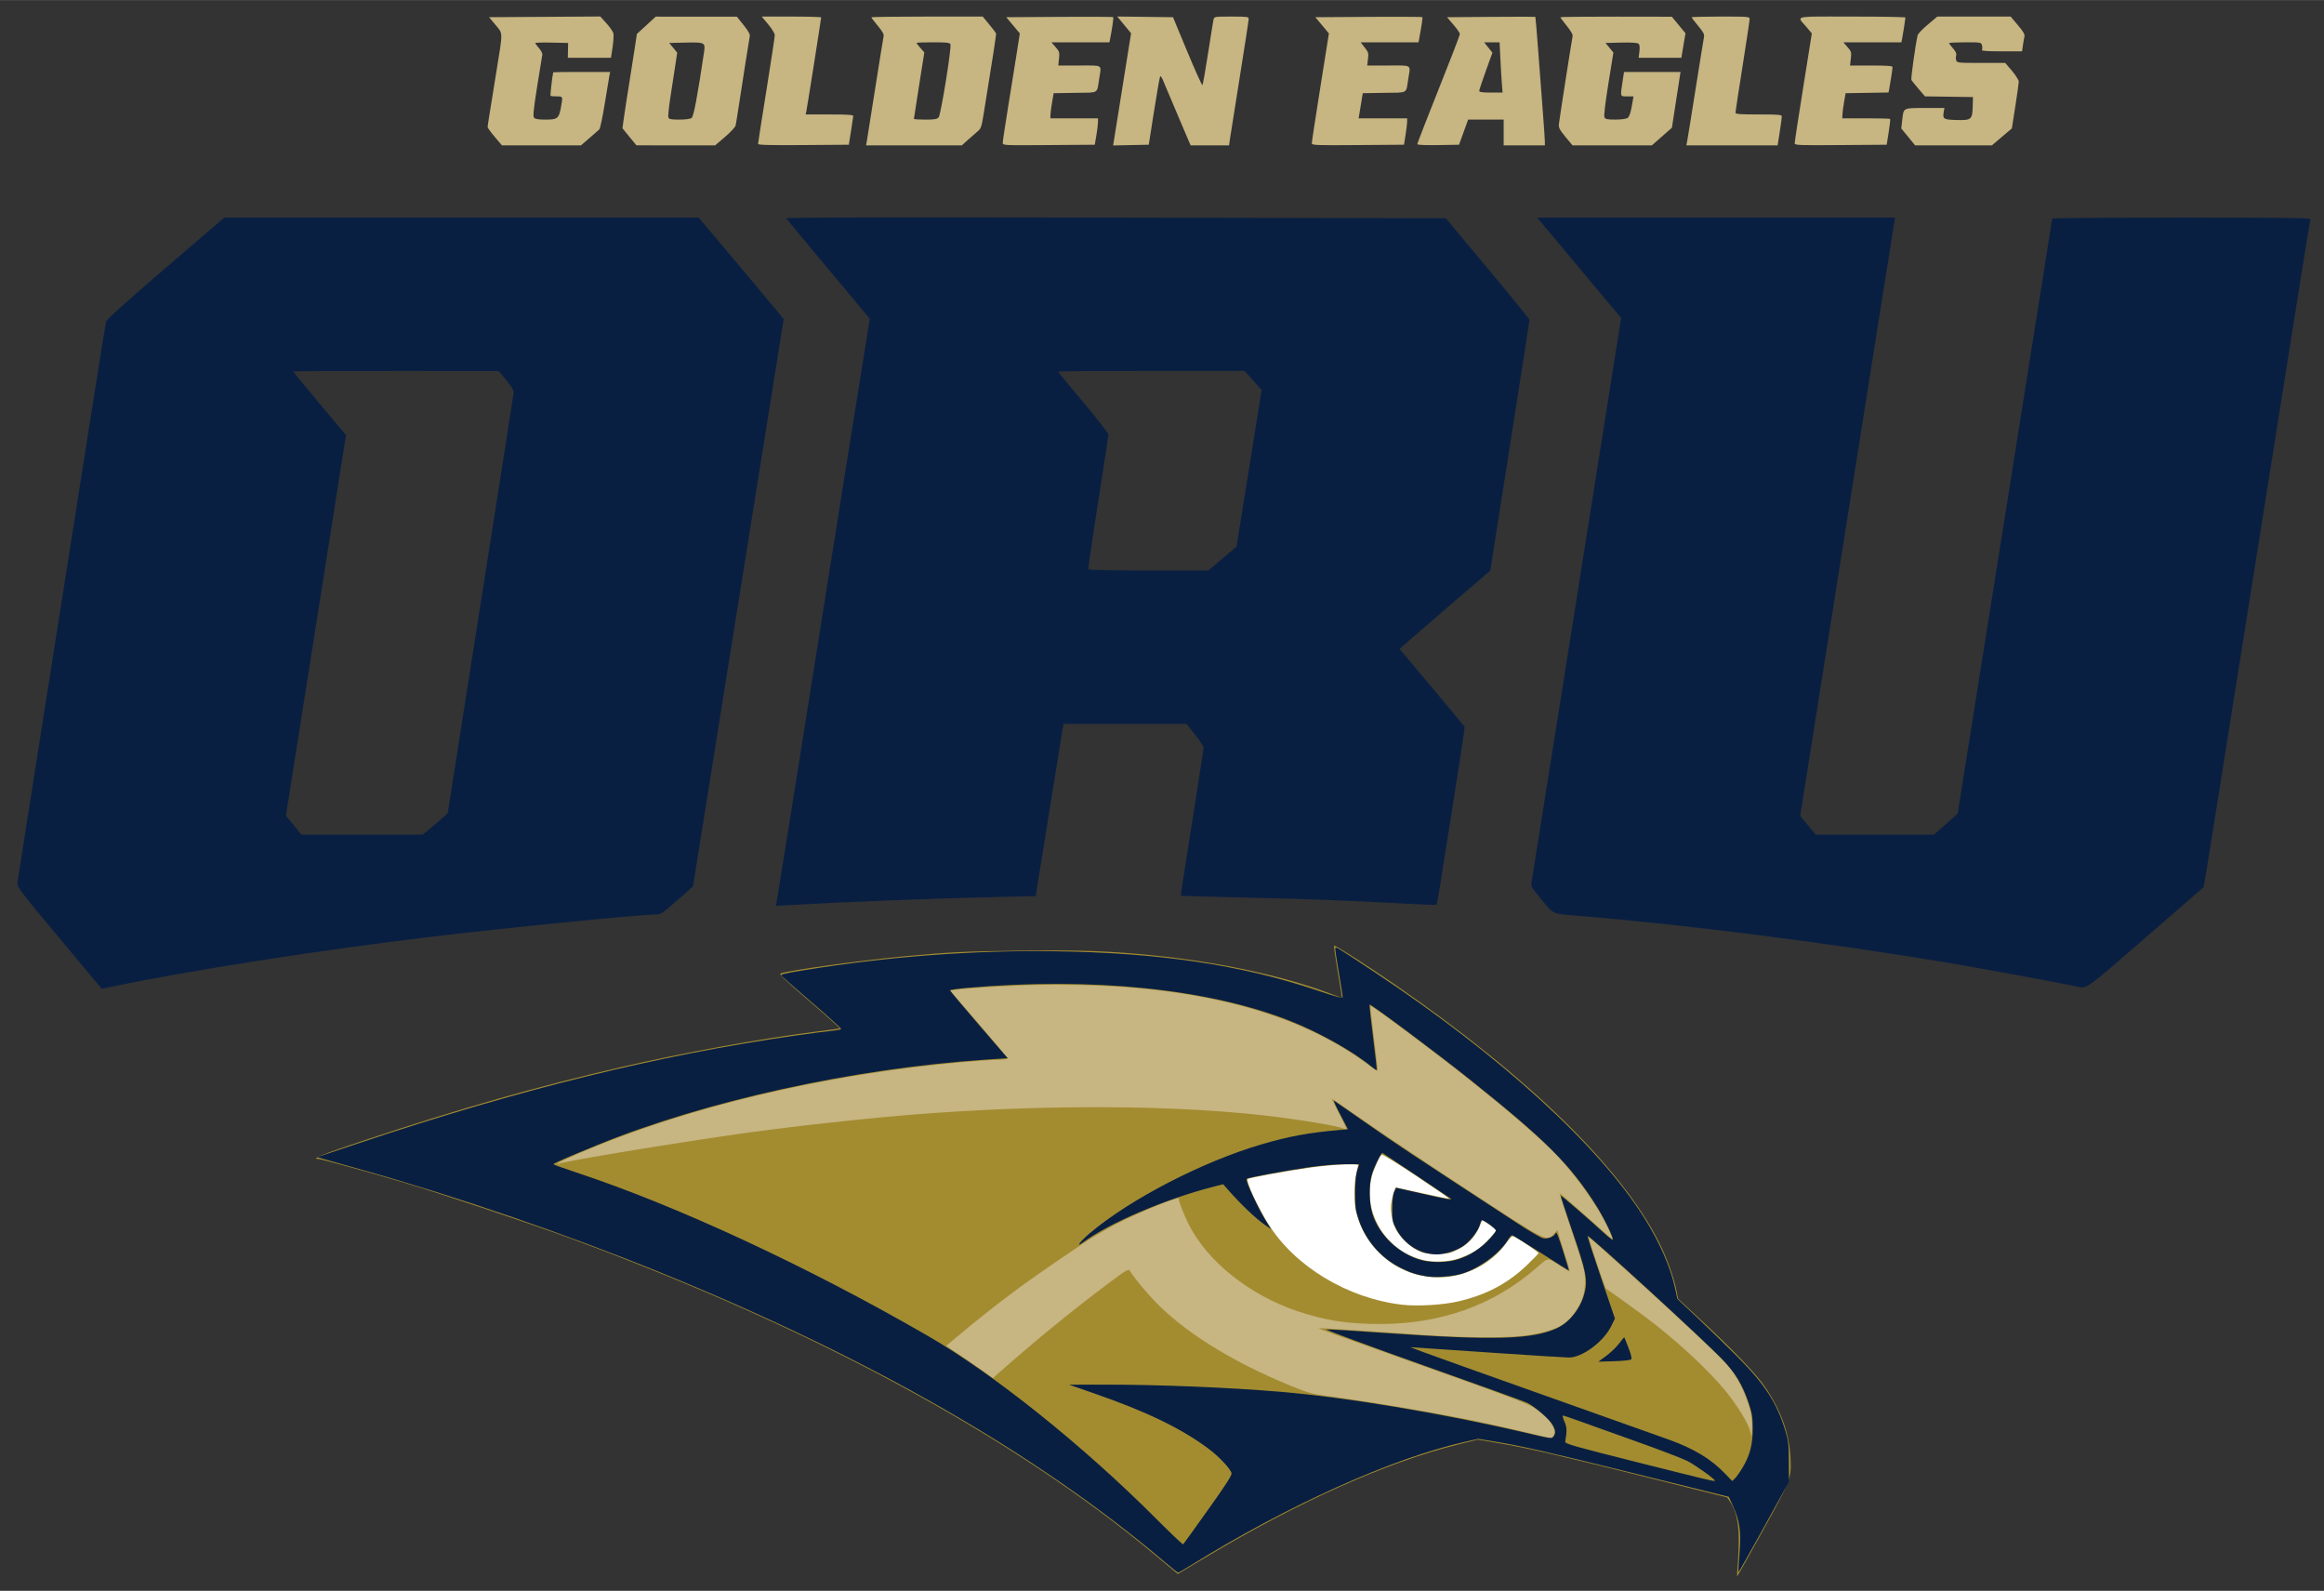 <svg xmlns="http://www.w3.org/2000/svg" height="154.37" viewBox="0 0 225.584 154.366" width="225.58">
 <rect x="0" y="0" width="225.584" height="154.366" fill="#333333" stroke="none"/>
 <g transform="matrix(.125 0 0 .125 1.583 1.603)">
  <g>
   <path fill="#a38c30" d="m1336.7 1202.5c0.452-4.944 0.808-14.388 0.791-20.988-0.033-12.905-2.122-21.72-6.786-28.642l-2.189-3.249-60.997-15.28c-69.491-17.408-94.31-23.129-116.84-26.933l-15.842-2.675-15.158 3.757c-55.431 13.738-124.95 44.893-197.94 88.705l-19.779 11.872-17.721-14.793c-110.66-92.5-266.8-176.9-455.76-246.4-30.84-11.35-97.49-33.66-127-42.5-25.64-7.69-64.73-18.5-66.89-18.5-6.069 0 2.448-3.442 36.653-14.814 73.76-24.522 134.04-41.673 199.24-56.69 47.916-11.036 106.34-21.702 148-27.018 11-1.404 20.387-2.664 20.86-2.802 0.473-0.137-10.06-9.647-23.406-21.133-20.305-17.476-23.943-21.003-22.291-21.614 6.517-2.411 64.247-10.373 96.837-13.356 34.556-3.163 45.948-3.711 88.722-4.267 46.483-0.604 70.048 0.243 104.78 3.769 50.519 5.128 100.93 16.057 136.34 29.556 4.86 1.853 8.942 3.369 9.071 3.369s-1.314-9.02-3.208-20.045c-1.893-11.025-3.207-20.281-2.919-20.569 0.658-0.658 27.124 16.284 48.219 30.869 103.04 71.24 174.62 141.07 203.87 198.89 6.328 12.508 11.724 27.386 13.922 38.381l1.205 6.029 16 14.884c26.841 24.969 44.464 43.276 51.275 53.267 12.407 18.199 18.938 36.012 19.904 54.291 0.902 17.064 0.796 17.35-21.048 56.89-10.735 19.431-19.801 35.613-20.146 35.958-0.345 0.345-0.259-3.417 0.193-8.36z"/>
   <path fill="#c7b582" d="m453.5-0.055-43.18 0.277-43.19 0.277l5.006 6c5.856 7.019 5.803 4.583 0.783 35.5-6.23 38.375-6.92 42.754-6.92 43.807 0 0.594 2.503 4.03 5.562 7.637l5.56 6.556h30.695 30.695l6.492-5.604c3.571-3.082 7.039-6.119 7.707-6.75 0.67-0.63 2.59-9.696 4.26-20.146 1.673-10.45 3.3-20.238 3.615-21.75l0.57-2.75h-22.08c-12.144 0-22.11 0.113-22.146 0.25-0.673 2.553-2.42 17.93-2.076 18.273 0.262 0.262 2.425 0.477 4.809 0.477 4.888 0 4.84-0.128 3.246 8.566-1.57 8.573-2.66 9.434-11.94 9.434-5.499 0-8.066-0.415-8.916-1.44-0.938-1.13-0.421-6.336 2.41-24.25 1.983-12.546 3.779-23.622 3.992-24.615 0.215-1.002-0.912-3.287-2.533-5.133-1.61-1.829-2.92-3.618-2.92-3.974 0-0.356 5.737-0.521 12.75-0.367l12.75 0.279-0.115 5.75-0.117 5.75h16.764 16.762l1.244-8.369c0.685-4.603 0.954-9.44 0.598-10.75s-2.781-4.756-5.391-7.658l-4.75-5.278zm401.42 0.016 5.369 6.508 5.367 6.51-1.324 8.26c-0.73 4.544-3.55 22.212-6.28 39.262-2.721 17.05-5.259 32.926-5.639 35.279l-0.691 4.279 13.838-0.279 13.84-0.279 4.125-26.248c2.269-14.436 4.398-26.521 4.734-26.857 0.336-0.336 1.256 0.901 2.043 2.748 0.787 1.847 5.043 11.907 9.455 22.357s8.952 21.138 10.09 23.75l2.07 4.75h14.902 14.904l0.539-3.75c0.296-2.062 3.73-23.741 7.631-48.174 3.92-24.433 7.11-45.245 7.11-46.25 0-1.678-1.09-1.826-13.39-1.826-13.066 0-13.405 0.055-13.914 2.25-0.287 1.238-2.198 13.05-4.246 26.25s-4.011 24.328-4.363 24.729c-0.353 0.4-5.642-11.3-11.752-26l-11.12-26.729-21.65-0.27-21.65-0.27zm555.07 0.014c-30.698-0.067-26.566 0.182-19.596 8.465l3.9 4.635-6.666 41.713c-3.667 22.942-6.66 42.505-6.65 43.475 0.016 1.655 2.192 1.747 35.736 1.5l35.7-0.262 1.574-9.789c0.866-5.384 1.365-9.996 1.111-10.25-0.2-0.254-8.7-0.461-18.8-0.461h-18.334l0.061-2.75c0.034-1.512 0.608-5.9 1.274-9.75l1.209-7 16.654-0.273 16.654-0.273 0.555-2.727c0.831-4.079 2.576-15.547 2.586-16.977 0.01-0.95-3.956-1.25-16.5-1.25h-16.51l0.627-5.33c0.587-4.992 0.421-5.564-2.596-9l-3.2-3.67h22.523 22.525l0.559-2.75c0.675-3.316 2.581-15.447 2.592-16.5 0-0.412-18.721-0.75-41.613-0.75-5.9 0-10.997-0.016-15.383-0.025zm-831.17 0.025 5.08 6.088c2.84 3.397 5.09 7.092 5.09 8.361 0 1.25-2.925 20.504-6.5 42.785s-6.5 41.023-6.5 41.65c0 0.837 9.373 1.072 35.242 0.879l35.24-0.263 1.69-10.5c0.927-5.775 1.717-11.062 1.758-11.75 0.05-0.958-4.26-1.25-18.45-1.25h-18.52l0.514-2.25c0.57-2.492 11.53-71.947 11.53-73.055 0-0.382-10.39-0.695-23.09-0.695h-23.08zm744.67 0c-12.375 0-22.5 0.272-22.5 0.604s2.271 3.322 5.047 6.644c4.032 4.825 4.94 6.565 4.51 8.646-0.296 1.433-1.235 7.106-2.086 12.605-0.851 5.5-2.862 18.1-4.471 28s-3.62 22.5-4.471 28-1.804 11.238-2.117 12.75l-0.57 2.75h35.453 35.455l1.625-10.436c0.894-5.74 1.625-11.14 1.625-12 0-1.359-2.3-1.563-18-1.563-14.403 0-18-0.269-18-1.344 0-0.739 2.475-16.949 5.5-36.021 3-19.073 5.5-35.568 5.5-36.656 0-1.914-0.7-1.979-22.5-1.979zm168.29 0-7.438 6.25c-4.09 3.438-7.64 7.15-7.891 8.25-1.804 7.927-5.393 33.817-4.824 34.793 0.387 0.664 2.913 3.785 5.613 6.936l4.908 5.729 18.67 0.271 18.6 0.272-0.2 7.5c-0.283 9.987-1.069 10.62-12.787 10.303-9.747-0.264-10.619-0.795-9.779-5.967l0.6-3.336h-15.1c-17.345 0-16.566-0.429-17.715 9.725l-0.693 6.129 5.371 6.561 5.371 6.559 29.818 0.014 29.816 0.014 7.746-6.584 7.746-6.584 2.689-17.166c1.479-9.441 2.686-18.075 2.686-19.186 0-1.111-2.346-4.823-5.209-8.25l-5.3-6.231h-18.727c-17.848 0-18.756-0.094-19.361-2-0.349-1.1-0.36-2.863-0.025-3.918 0.412-1.299-0.373-3.036-2.434-5.383-1.7-1.905-3.1-3.742-3.1-4.082s5.6-0.617 12.5-0.617c12.402 0 12.484 0.016 13.094 2.443 0.337 1.344 0.32 2.919-0.039 3.5-0.5 0.726 4.3 1.057 15.2 1.057h15.945l0.686-4.75c0.377-2.612 0.91-5.698 1.185-6.857 0.363-1.527-1.052-3.938-5.135-8.75l-5.6-6.643h-28.6-28.5zm-784.55 0.008c-23.79-0.004-43.25 0.264-43.25 0.596s2.249 3.294 4.998 6.584c3.593 4.3 4.86 6.59 4.51 8.146-0.27 1.191-3.19 19.266-6.48 40.166-3.296 20.9-6.244 39.462-6.555 41.25l-0.564 3.25h37.184 37.182l4.117-3.75c2.264-2.062 5.664-5.032 7.555-6.598 3.253-2.695 3.533-3.443 5.248-14 7.373-45.388 9.903-61.85 9.625-62.631-0.19-0.495-2.58-3.623-5.33-6.953l-5-6.055-43.25-0.006zm535 0.059c-23.7-0.037-43.2 0.184-43.2 0.49s2.236 3.319 4.969 6.697c3.413 4.218 4.823 6.784 4.5 8.193-0.647 2.824-10.242 64.3-10.645 68.205-0.266 2.583 0.658 4.343 5.115 9.75l5.5 6.597h30.805 30.805l7.781-6.856 7.781-6.857 2.83-18.393c1.556-10.117 3.066-19.857 3.356-21.645l0.527-3.25h-21.957-21.959l-1.18 7.75c-1.778 11.682-1.919 11.25 3.689 11.25h4.855l-1.324 7.617c-0.861 4.95-1.948 8.091-3.106 8.969-1.129 0.856-4.606 1.363-9.496 1.383-6.361 0.026-7.872-0.276-8.607-1.719-0.584-1.145 0.46-10.15 3.016-26.027l3.908-24.275-3.072-3.725-3.07-3.723 12.129-0.281c7.806-0.181 12.606 0.113 13.465 0.826 0.943 0.783 1.164 2.551 0.752 6.031l-0.6 4.925h16.594 16.596l0.531-3.25c0.293-1.788 1.009-6.068 1.592-9.514l1.061-6.264-5.297-6.42-5.3-6.417-43.3-0.068zm-745.7 0.002-7.32 6.717-7.31 6.715-1.89 12.5c-1.038 6.875-2.99 19.25-4.338 27.5-1.348 8.25-3.021 19.102-3.719 24.115l-1.27 9.113 5.422 6.623 5.422 6.621 30.576 0.014 30.574 0.014 7.674-6.574c4.221-3.616 7.898-7.553 8.172-8.75 0.485-2.122 1.055-5.725 7.455-47.176 1.698-11 3.302-20.972 3.564-22.16 0.34-1.538-1.034-4.045-4.769-8.705l-5.24-6.545-31.5-0.012-31.5-0.01zm672.87 0.07c-6.24-0.006-14.806 0.025-24.191 0.098l-34.2 0.264 4.976 5.83c2.737 3.207 4.977 6.398 4.977 7.092 0 0.693-2.747 8.195-6.106 16.67-20.7 52.252-26.9 68.123-26.9 68.986 0 0.599 6.191 0.867 16.176 0.697l16.2-0.275 3.539-9.75 3.537-9.75h13.787 13.785v10 10h16 16v-2.894c0-1.592-0.661-11.38-1.469-21.75-0.807-10.37-2.403-31.44-3.547-46.82-1.144-15.381-2.215-28.099-2.379-28.264-0.082-0.082-3.996-0.126-10.236-0.133zm-343.28 0.035c-4.959 0.008-10.391 0.029-16.068 0.064l-41.32 0.262 5.268 6.305 5.269 6.305-2.705 17.195c-1.487 9.457-4.47 28.072-6.631 41.367-2.16 13.296-3.93 25.115-3.93 26.265 0 2.086 0.067 2.088 35.727 1.826l35.73-0.262 1.211-7c0.666-3.85 1.24-8.463 1.273-10.25l0.06-3.25h-18.5-18.5l0.061-2.75c0.034-1.512 0.608-5.9 1.273-9.75l1.209-7 16.717-0.273c19.06-0.313 16.7 1.114 18.69-11.309 1.74-10.922 3.3-9.918-15.38-9.918h-16.428l0.549-5.326c0.51-4.942 0.317-5.591-2.676-9l-3.22-3.674h22.523 22.525l0.555-2.75c1.536-7.614 2.776-16.411 2.371-16.816-0.188-0.188-10.803-0.284-25.68-0.26zm240 0c-4.959 0.008-10.391 0.029-16.068 0.064l-41.3 0.262 5.262 6.299 5.264 6.297-6.644 41.703c-3.655 22.936-6.637 42.493-6.627 43.463 0.016 1.655 2.195 1.747 35.768 1.5l35.8-0.262 1.2-7.5c0.653-4.125 1.216-8.738 1.25-10.25v-2.75h-18.832-18.834l1.609-9.75 1.609-9.75 16.711-0.273c19.059-0.313 16.698 1.114 18.684-11.309 1.7-10.922 3.3-9.918-15.5-9.918h-16.453l0.596-5.031c0.544-4.596 0.32-5.374-2.594-9l-3.1-3.969h22.467 22.469l0.51-2.75c2.053-11.052 2.826-16.406 2.426-16.807-0.192-0.192-10.812-0.292-25.689-0.27zm-354.21 19.826c10.592 0 12.997 0.27 13.475 1.514 0.983 2.561-7.439 54.77-9.152 56.736-1.23 1.42-3.19 1.75-10.36 1.75-4.87 0-8.85-0.257-8.85-0.57 0-0.313 1.818-12.045 4.041-26.07l4.043-25.5-3.043-3.465c-1.67-1.906-3.04-3.674-3.04-3.93s5.8-0.465 12.89-0.465zm427.94 0h5.982 5.984l0.615 12.75c0.339 7.013 0.862 15.788 1.162 19.5l0.545 6.75h-9.061c-6.572 0-9.065-0.343-9.078-1.25-0.01-0.688 2.292-7.645 5.115-15.461l5.133-14.211-3.199-4.039-3.2-4.039zm-615.15 0.131c10.21-0.082 10.333 0.923 9.295 7.869-5.151 34.47-8.01 49.552-9.619 50.729-1.03 0.773-4.79 1.271-9.55 1.271-6.36 0-7.96-0.311-8.473-1.648-0.348-0.906 0.361-7.994 1.574-15.75 1.214-7.756 2.899-18.709 3.744-24.342l1.53-10.242-3.1-3.758-3.1-3.76 12.7-0.281c1.896-0.042 3.561-0.076 5.019-0.088zm278.89 731.5c-7.303 0.028-14.315 0.161-20.697 0.406-24.66 0.949-46.52 2.384-54.055 3.549l-3.715 0.574 22.465 26.055c12.35 14.34 22.46 26.39 22.46 26.79 0 0.397-3.712 0.802-8.25 0.898-11.94 0.255-40.128 2.76-63.75 5.664-96.476 11.862-189 35.717-263.5 67.936-7.15 3.092-13.45 6.072-14 6.623-0.667 0.668-0.501 0.822 0.5 0.463 8.139-2.924 127.99-22.176 165-26.506 4.675-0.547 12.1-1.472 16.5-2.057 7.577-1.006 16.196-1.965 49.164-5.471 110.92-11.8 232.24-13.13 317.34-3.48 25.539 2.894 57.67 8.2 61.336 10.129 1.01 0.531 2.072 0.729 2.361 0.439 0.29-0.29-2.203-5.725-5.541-12.08-3.338-6.355-5.888-11.555-5.666-11.555s11.116 7.508 24.207 16.684c13.092 9.176 49.201 33.316 80.244 53.645 62.851 41.157 62.276 40.862 67.914 34.826l2.897-3.1 1.615 5.723c0.889 3.148 3.116 10.335 4.947 15.973 1.832 5.638 3.029 10.25 2.662 10.25-0.367 0-3.382-1.755-6.701-3.9-10.845-7.01-9.199-7.132-19.035 1.422-33.074 28.761-73.968 43.417-121.24 43.451-24.987 0.018-42.407-2.672-63.955-9.877-37.59-12.59-70.26-38.68-84.85-67.81-3.73-7.44-8.29-19.29-7.42-19.29 0.342 0 0.367-0.255 0.055-0.566-1.623-1.623-42.501 15.741-55.266 23.477-2.75 1.666-6.8 4.002-9 5.191-6.941 3.753-46.356 30.678-62.5 42.693-15.687 11.676-27.913 21.343-44.771 35.4l-9.271 7.731 10.752 7.215c5.913 3.967 14.076 9.599 18.139 12.514l7.387 5.301 4.232-3.728c29.646-26.111 55.513-47.267 84.002-68.707 14.903-11.216 17.095-12.561 18-11.041 2.911 4.888 11.424 15.37 18.688 23.006 23.286 24.479 60.287 47.603 106.34 66.461 12.624 5.169 16.742 6.375 26 7.609 37.253 4.966 87.874 13.534 121 20.48 14.88 3.12 54.054 12.232 55.227 12.846 0.125 0.065 0.946-0.978 1.824-2.318 1.478-2.256 1.455-2.759-0.316-6.75-2.097-4.725-7.297-9.851-15.453-15.236-3.684-2.433-20.252-8.816-54.781-21.106-51.057-18.172-56.826-20.227-78-27.795-6.875-2.457-17.328-6.176-23.228-8.262-5.9-2.086-10.572-3.948-10.381-4.139 0.191-0.191 13.569 0.565 29.728 1.68 16.16 1.114 40.406 2.776 53.881 3.693 32.385 2.204 66.194 2.183 79.478-0.049 19.995-3.359 28.003-7.173 34.988-16.662 6.296-8.553 8.533-15.191 8.533-25.326 0-7.885-0.516-9.847-10.029-38.1-5.516-16.383-9.904-29.901-9.75-30.041 0.263-0.24 16.702 14.135 34.031 29.758 6.582 5.934 7.627 6.578 6.711 4.148-6.167-16.363-21.496-39.518-39.883-60.244-14.416-16.25-59.54-54.081-107.58-90.191-27.516-20.683-39.494-29.281-40.037-28.738-0.232 0.232 0.915 10.969 2.551 23.859s2.977 24.268 2.98 25.283c0.01 1.543-0.773 1.252-4.744-1.779-45.278-34.558-105.15-54.563-184.25-61.561-18.026-1.595-42.553-2.455-64.461-2.371zm417.68 196.02c-0.445 0.153 2.096 8.701 5.797 19.455 3.82 11.101 7.068 20.258 7.217 20.348 2.242 1.349 23.614 16.69 30.772 22.088 24.205 18.255 47.582 39.803 61.926 57.08 8.805 10.605 17.672 24.946 19.381 31.344l1.193 4.467 0.318-5.967c0.175-3.282-0.205-8.667-0.846-11.967-1.637-8.431-6.794-20.942-12.227-29.658-4.656-7.47-12.211-15.053-48.246-48.426-17.681-16.375-63.638-57.766-65.232-58.752-0.021-0.013-0.038-0.017-0.053-0.012z"/>
   <path fill="#fff" d="m1060.3 883.55c-0.112-0.019-0.185-0.011-0.219 0.023-1.881 1.925-6.042 11.325-7.512 16.967-7.377 28.323 11.34 58.364 40.469 64.951 7.989 1.806 19.628 1.212 27.182-1.387 7.591-2.612 12.774-5.394 17.682-9.494 4.44-3.709 11.137-11.268 11.137-12.568 0-0.42-2.408-2.364-5.352-4.318l-5.354-3.553-2.217 5.352c-3.205 7.733-9.01 13.821-16.859 17.686-6.134 3.02-7.45 3.287-16.197 3.283-8.364-0.004-10.206-0.339-15.148-2.764-6.194-3.038-13.586-10.29-16.686-16.365-3.151-6.177-4.537-15.028-3.352-21.408 0.986-5.306 2.768-10.959 3.455-10.959 0.187 0 9.481 2.042 20.654 4.537s20.486 4.366 20.693 4.158c0.208-0.208-11.339-8.177-25.658-17.709-14.744-9.815-25.041-16.139-26.719-16.432zm-23.394 7.414c-7.019-0.072-20.134 0.903-31.93 2.566-18.726 2.641-47.78 7.973-48.754 8.947-1.54 1.54 7.503 21.222 16.039 34.912 20.569 32.988 61.781 57.8 104.04 62.641 11.585 1.327 30.959 0.216 42.764-2.453 21.801-4.928 38.684-13.726 53.644-27.951 5.129-4.878 9.326-9.235 9.326-9.686 0-0.73-13.786-10.155-18.709-12.789-1.671-0.894-2.518-0.225-6.342 5.025-7.888 10.833-18.986 18.842-32.289 23.301-35.962 12.054-74.68-9.545-84.15-46.943-1.905-7.52-1.919-22.214-0.029-30.039 0.797-3.3 1.465-6.338 1.484-6.75 0.024-0.499-1.907-0.749-5.098-0.781z"/>
  </g>
  <path fill="#091f42" d="m892 1199.9c-98.99-84-230.06-159.2-393-225.38-72.38-29.42-156.27-58.29-228.5-78.63-13.75-3.873-27.683-7.802-30.962-8.731l-5.962-1.69 33.462-11.197c123.58-41.36 232.04-68.08 337.46-83.14 11.55-1.651 24.272-3.314 28.272-3.695 4-0.381 7.478-1.026 7.729-1.432 0.251-0.406-9.829-9.572-22.399-20.368-12.571-10.796-23.355-20.23-23.964-20.965-0.905-1.091 2.506-1.92 18.627-4.528 64.579-10.447 129.8-15.354 193.06-14.526 81.379 1.065 145.29 10.551 204 30.278 16.233 5.455 20.182 6.472 20.178 5.196 0-0.872-1.369-9.434-3.037-19.026-1.667-9.592-2.903-18.021-2.745-18.732 0.328-1.478 1.008-1.066 30.809 18.692 97.083 64.364 173.66 134.13 209.07 190.47 11.86 18.869 20.396 38.317 23.929 54.514l1.854 8.5 15.312 14.415c8.422 7.928 22.306 21.428 30.854 30 21.702 21.762 30.953 35.969 37.636 57.8 2.406 7.859 2.696 10.417 2.756 24.284l0.066 15.5-19.436 35.231c-10.69 19.377-19.585 35.082-19.767 34.9-0.182-0.182 0.194-6.811 0.835-14.731 1.364-16.844 0.185-25.214-5.201-36.899l-3.176-6.89-71.128-17.625c-70.743-17.53-89.518-21.806-111.79-25.461l-11.663-1.914-10.471 2.366c-56.782 12.83-137.96 49.461-213.53 96.355-4.581 2.843-8.631 5.16-9 5.15-0.369-0.01-4.946-3.646-10.171-8.079zm33.442-40.716c14.474-20.32 18.618-26.812 18.194-28.502-0.854-3.403-9.892-12.954-17.889-18.906-21.18-15.8-48.09-28.8-88.74-42.9l-19.5-6.775 26-0.051c41.855-0.082 97.116 2.133 137.5 5.511 52.074 4.356 127.69 16.994 191.93 32.081 18.474 4.338 19.5 4.475 20.75 2.765 2.006-2.744 1.589-5.708-1.435-10.201-3.052-4.535-13.488-13.313-19.112-16.076-2.001-0.983-38.409-14.129-80.908-29.213-42.498-15.084-76.233-27.559-74.966-27.722 1.267-0.163 22.313 1.107 46.77 2.821 83.24 5.834 112.74 5.022 132.02-3.632 10.231-4.591 19.028-15.933 21.939-28.284 2.259-9.584 0.904-16.226-9.48-46.501-5.262-15.34-9.4-28.059-9.195-28.263 0.352-0.352 21.44 17.854 34.043 29.391 3.225 2.953 6.074 5.158 6.33 4.902 0.939-0.939-6.528-16.49-12.416-25.859-20.27-32.251-39.556-51.541-98.654-98.675-25.2-20.18-76.1-58.14-77.8-58.14-0.244 0 0.987 11.362 2.735 25.25 1.748 13.888 3.025 25.426 2.836 25.641-0.188 0.215-2.266-1.181-4.617-3.103-14.31-11.696-40.414-26.283-62.841-35.115-63.17-24.88-153.67-34.11-250.66-25.55-7.287 0.643-13.25 1.486-13.25 1.873 0 0.387 10.082 12.401 22.404 26.696l22.404 25.992-17.654 1.176c-102.34 6.816-217.02 32.005-300.26 65.947-23.702 9.665-34.864 14.53-34.882 15.204-0.007 0.28 7.974 3.143 17.737 6.362 78.202 25.787 179.97 73.075 273.07 126.88 51.266 29.63 120.49 85.042 177.15 141.81 11.288 11.309 20.794 20.309 21.124 20 0.33-0.309 9.034-12.402 19.343-26.874zm170.06-181.15c-8.518-1.361-13.715-3.085-21.571-7.157-14.755-7.649-26.311-21.249-31.585-37.174-2.393-7.227-2.715-9.717-2.675-20.715 0.031-8.447 0.546-14.04 1.59-17.25l1.545-4.75h-11.59c-7.222 0-18.208 0.968-29.152 2.569-17.666 2.584-45.798 7.833-46.672 8.707-1.312 1.312 9.845 24.988 16.814 35.678l2.252 3.455-4.614-3.175c-7.432-5.113-19.078-16.218-29.604-28.229l-3.062-3.494-7.337 1.872c-37.393 9.539-81.159 28.216-101.69 43.398-6 4.436-1.959-0.966 5.381-7.192 31.196-26.465 87.809-55.744 133.62-69.105 21.441-6.253 36.527-9.029 60.142-11.067l6.79-0.586-6.021-11.464c-3.312-6.305-5.467-11.129-4.79-10.72 0.677 0.409 11.582 7.975 24.232 16.812 23.989 16.759 34.2 23.528 118.5 78.566 9.075 5.925 17.93 11.071 19.677 11.436 3.66 0.764 8.687-1.382 9.78-4.176 0.472-1.207 2.276 3.24 5.556 13.694 2.672 8.515 4.774 15.531 4.672 15.592s-9.86-6.096-21.685-13.682c-11.825-7.586-21.95-13.803-22.5-13.815-0.55-0.012-2.125 1.817-3.5 4.066-6.55 10.71-23.736 22.88-37.066 26.247-7.408 1.871-19.256 2.643-25.434 1.656zm19.701-12.142c9.559-1.979 19.431-7.466 26.938-14.973 3.774-3.774 6.861-7.54 6.861-8.369 0-1.616-9.856-8.768-11.058-8.025-0.396 0.245-1.018 1.687-1.381 3.204-1.139 4.757-7.492 12.969-12.883 16.654-5.393 3.686-14.556 6.614-20.638 6.593-12.654-0.042-24.8-7.524-31.11-19.162-3.263-6.018-3.429-6.813-3.408-16.326 0.015-6.706 0.509-11.028 1.5-13.122l1.478-3.122 21 4.756c18.597 4.212 22.933 4.946 21.417 3.626-0.646-0.562-52.34-35.101-53.011-35.419-0.967-0.458-6.586 10.841-8.311 16.713-2.291 7.801-2.106 22.205 0.39 30.285 5.204 16.847 20.686 31.503 38.289 36.244 6.39 1.721 16.817 1.914 23.926 0.442zm203.8 170.69c0-1.263-15.417-12.246-21.492-15.311-3.854-1.945-22.083-8.901-40.508-15.458-18.425-6.557-38.372-13.692-44.328-15.855-5.955-2.163-11.218-3.933-11.694-3.933-0.476 0 0.06 2.092 1.191 4.649 1.962 4.436 2.066 7.005 0.633 15.676-0.267 1.616 6.241 3.47 56.698 16.154 56.794 14.277 59.5 14.917 59.5 14.077zm21.487-10.057c5.731-9.559 7.967-18.189 7.904-30.5-0.047-9.102-0.482-11.764-3.271-20-4.654-13.742-10.28-23.074-20.119-33.364-14.676-15.351-103.89-97.079-104.89-96.084-0.218 0.218 4.477 14.741 10.435 32.273l10.832 31.876-2.863 5.9c-5.847 12.047-22.454 24.4-32.805 24.4-2.452 0-27.578-1.566-55.836-3.481-28.258-1.914-54.977-3.724-59.377-4.022l-8-0.541 10.5 3.964c5.775 2.18 48.075 17.284 94 33.564s89.125 31.638 96 34.13c19.939 7.226 32.812 14.99 43.884 26.468l5.616 5.822 2.195-2.203c1.207-1.211 3.813-4.902 5.792-8.203zm-105.78-86.855c3.412-2.515 7.886-6.827 9.944-9.582 2.057-2.755 3.849-4.901 3.982-4.768 0.133 0.133 1.618 3.814 3.299 8.181 2.121 5.507 2.738 8.258 2.015 8.981-0.573 0.573-6.532 1.204-13.242 1.401l-12.2 0.359 6.204-4.573zm-1201.3-324.3c-29.983-35.87-32.874-39.65-32.575-42.58 0.181-1.77 11.559-74.32 25.286-161.22s28.985-183.65 33.908-215c4.923-31.35 9.294-58.214 9.714-59.699 0.536-1.894 14.319-14.339 46.242-41.75l45.48-39.05h184.19 184.19l7.896 9.25c4.343 5.088 19.21 22.797 33.038 39.355l25.142 30.105-35.238 220.32-35.238 220.32-12.352 10.827c-11.76 10.3-12.59 10.83-16.81 10.83-12.08 0-119.95 10.74-175.78 17.5-87.64 10.61-184.63 25.76-245.1 38.29l-9.097 1.885-32.903-39.374zm291.89-88.38c5.34-4.44 9.71-8.34 9.71-8.67 0-0.328 11.48-73.413 25.51-162.41 14.031-88.999 25.597-162.86 25.702-164.13 0.127-1.53-1.823-4.739-5.76-9.486l-5.952-7.174-79.75-0.024c-43.862-0.013-79.75 0.183-79.75 0.436s9.223 11.48 20.495 24.949l20.495 24.488-14.089 89.301c-7.749 49.116-18.241 115.57-23.314 147.67l-9.225 58.367 5.993 7.383 5.993 7.383h47.114 47.114l9.713-8.078zm1274.2 125.93c-8.13-1.923-72.852-13.862-99-18.262-90.839-15.287-203.89-29.662-287.5-36.56-20.963-1.729-18.713-0.755-28.444-12.311-6.998-8.309-8.511-10.686-8.101-12.72 0.278-1.376 11.564-72.251 25.081-157.5 13.517-85.25 27.257-171.88 30.534-192.5 3.277-20.625 7.794-49.099 10.038-63.276l4.08-25.776-32.608-38.974-32.6-38.97h138.99 138.99l-0.506 2.75c-0.278 1.512-8.371 52.475-17.984 113.25-9.613 60.775-20.408 128.95-23.989 151.5-3.581 22.55-12.07 76.093-18.865 118.98l-12.355 77.985 6.009 7.265 6.009 7.265h45.93 45.93l9.186-8.116 9.186-8.116 36.718-230.63c20.195-126.85 36.733-230.97 36.75-231.38 0.017-0.412 45.242-0.75 100.5-0.75 79.954 0 100.37 0.255 100.01 1.25-0.449 1.218-8.39 50.861-43.47 271.75-34.888 219.68-39.176 246.5-39.459 246.79-0.159 0.159-20.485 17.812-45.168 39.228-47.646 41.339-45.488 39.824-53.879 37.839zm-1009.1-65.45c0.34-1.59 10.31-63.88 22.16-138.4 11.857-74.525 24.243-152.38 27.526-173 3.282-20.625 9.725-60.9 14.316-89.5l8.348-52-32.157-38.5c-17.686-21.175-32.431-38.95-32.766-39.5-0.406-0.666 84.992-0.833 255.8-0.5l256.41 0.5 32.49 38.912c17.87 21.401 32.5 39.401 32.513 40 0.012 0.599-6.833 44.636-15.212 97.861l-15.234 96.772-27.021 23.228c-14.861 12.775-30.718 26.444-35.237 30.374l-8.216 7.147 24.97 29.734c13.734 16.354 25.208 30.119 25.5 30.59 0.446 0.721-3.405 25.703-19.527 126.68-0.992 6.213-1.987 11.479-2.212 11.704-0.225 0.225-12.092-0.233-26.371-1.016-42.641-2.339-70.308-3.385-122.46-4.628-27.225-0.649-49.623-1.267-49.773-1.374-0.15-0.107 3.787-25.707 8.75-56.889 4.93-31.17 8.99-57.38 8.99-58.23 0-0.849-2.998-5.326-6.661-9.949l-6.66-8.4h-47.732-47.732l-0.986 5.75c-0.542 3.163-5.398 33.251-10.79 66.864l-9.805 61.114-29.066 0.667c-52.805 1.211-116.1 3.666-161.43 6.261l-11.363 0.651 0.601-2.904zm346.24-266.75 10.927-9.312 9.725-60.771 9.725-60.771-6.621-7.398l-6.63-7.4h-72.37c-39.81 0-72.38 0.24-72.38 0.54 0 0.297 8.773 10.985 19.495 23.75 11.411 13.586 19.497 24.061 19.5 25.262 0.003 1.129-3.603 24.896-8.014 52.816-4.41 27.92-7.764 51.175-7.454 51.677 0.327 0.53 20.009 0.914 46.864 0.914l46.3 0.001 10.927-9.312z"/>
 </g>
</svg>

